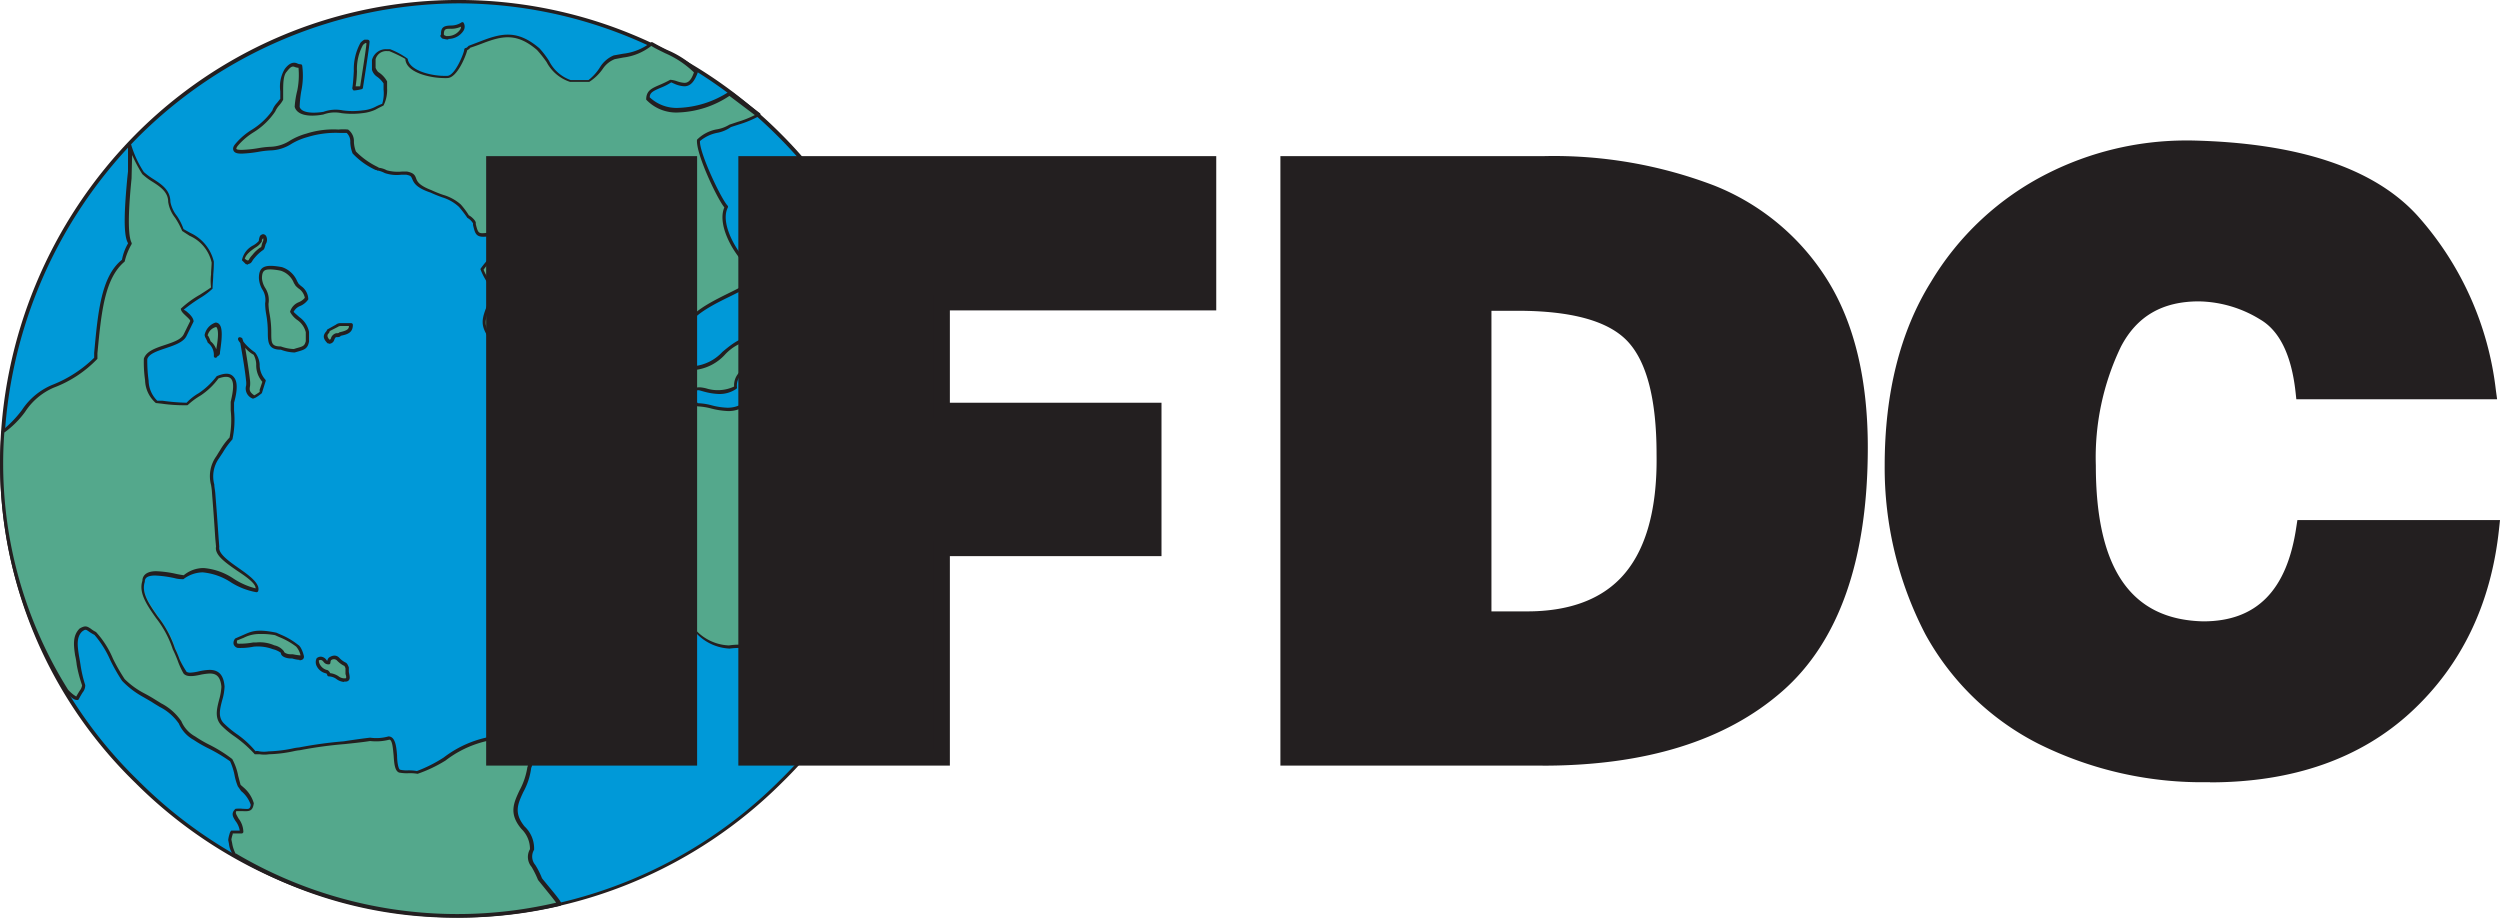 <svg xmlns="http://www.w3.org/2000/svg" viewBox="0 0 260.72 95.7"><defs><style>.cls-1{fill:#0099d8;}.cls-2{fill:#231f20;}.cls-3{fill:#54a88c;}.cls-4{fill:#009470;}</style></defs><title>ifdc-logo</title><g id="Layer_2" data-name="Layer 2"><g id="Layer_1-2" data-name="Layer 1"><g id="Layer_2-2" data-name="Layer 2"><g id="Layer_1-2-2" data-name="Layer 1-2"><path class="cls-1" d="M47.74,95.52a48,48,0,0,0,33.67-14A46.55,46.55,0,0,0,95.41,48,47.5,47.5,0,0,0,14.23,14.2,48.53,48.53,0,0,0,.22,48a46.54,46.54,0,0,0,14,33.52,47.83,47.83,0,0,0,33.51,14Z"/><path class="cls-2" d="M47.74,95.7A48,48,0,0,1,14.1,81.63,46.55,46.55,0,0,1,0,48,48.82,48.82,0,0,1,14.1,14.06a47.46,47.46,0,0,1,67.12-.32l.32.32A48.31,48.31,0,0,1,95.59,48,46.56,46.56,0,0,1,81.53,81.64,48.17,48.17,0,0,1,47.74,95.7Zm0-95.35a47.65,47.65,0,0,0-33.39,14A48.49,48.49,0,0,0,.4,48a46.16,46.16,0,0,0,14,33.39,47.63,47.63,0,0,0,33.39,14,47.78,47.78,0,0,0,33.53-14A46.16,46.16,0,0,0,95.24,48a48,48,0,0,0-14-33.67A47.13,47.13,0,0,0,47.74.35Z"/><path class="cls-3" d="M90.47,68.87l3.16-8.52c-1.1-1-.82-.55-1.92-2.47-1.79-5.36-8.65-6.19-9.06-10.17.41-3.29,1.77-6.86.68-9.2a2.92,2.92,0,0,1-1-.41c-1.52,0-1.52,2.88-3.71,3-1.92,2.75-4.11,1.1-5.91,1.1-.27-.14-.27-.69-.27-1.24,0-1.24,2.19.82,4.26-.55a1.76,1.76,0,0,1,1-1.79c1.92-1.23,2.48-1.92,1.24-3.3-2.48-.55-4.12,3.16-6.46,3-1.1,0-1.24-2.2-1.38-2.2-.81-4.53,8.11-5.63,7.84-7.68-1.93-1.38-4.12-5-3.16-6.87-.69-.69-3-5.63-2.9-7,1-1,2.48-.82,3.3-1.51A14.58,14.58,0,0,0,79.06,12L76.18,9.79H76c-2.61,1.65-6.59,2.61-8.52.41,0-1,1-1,2.48-1.78,1.09.28,1.92,1,2.61-1-1.24-1.37-3-1.92-4.67-2.89-1.65,1.1-1.79,1-3.85,1.38-1.37.55-1.23,1.51-2.75,2.47H59.44c-1.8-.55-2.07-1.92-3.31-3.3C53.24,2.65,51.86,3.89,49,4.84c-.14.14-.27.28-.41.28,0,.27-1,2.88-1.93,2.88s-4.13-.27-4.26-1.78a7.64,7.64,0,0,0-1.79-1,1.41,1.41,0,0,0-1.65,1v1c.41,1,.41.28,1.23,1.52A4.57,4.57,0,0,1,39.92,11a5.9,5.9,0,0,1-2.06.69c-1.78.27-3-.41-4.12.14-.83.13-2.48.27-2.75-.69,0-1.37.56-2.89.27-4.26-.54,0-.68-.69-1.51.41-.41.41-.41,1.38-.41,2.2v.83c-.28.41-.82,1-.82,1.23-1.24,1.78-2.76,2.06-3.85,3.44s2.47.41,3.44.41c1.65,0,2.21-1,3.85-1.37a9,9,0,0,1,3.3-.42c.14-.14,1,0,1,0,.68.55.27,1.24.68,2.2a12.59,12.59,0,0,0,2.48,1.78,2.75,2.75,0,0,1,.82.28,6,6,0,0,0,2.2.13c1.38.28,0,1,2.48,1.92,1.5.69,1.91.55,3,1.51a7.82,7.82,0,0,1,.83,1.1c.27.13.68.55.68.69.28,1.1.28,1.37,1.37,1.24A11.57,11.57,0,0,1,54,24.32c-.54,2.89-1.09.14-3.7,3.71a8.55,8.55,0,0,0,1.52,2.34c0,.41-.68,1-.84,1.51-.54,1.37-.68,1.93.15,3.16a4.58,4.58,0,0,1,.81,1c.28.28.56,1.38.69,1.38.28.55.83,1.23,1.24,1.92.55.27,1.37-.42,1.37-.83-.13-1.09-.54-2.34-.68-3.57v-.69c-.14-.69-.69-1.24-.28-1.8,1-1.09,1.52-1.09,1.79-2.19a1.63,1.63,0,0,1,1.37.14c.27,1.1.14.68,1,2.19.68.42.41,1.65-.28,3.57a10.12,10.12,0,0,0,.69,4.54c0,1,.27,1.65.27,2.61a21.62,21.62,0,0,0,1,2.88,34.61,34.61,0,0,0,.68,6.59,4.76,4.76,0,0,0,1.37.28,1.73,1.73,0,0,0,2.06-1.79c.56-1,2.75-3.43,3.58-5.21a22.33,22.33,0,0,1,1.51-2.2c.42-.41.83.14,1.11.14.81.27.26,1.38.26,2.33,0,.13.83.55.69.69-.14.55-.55.83-1,1.38a4.94,4.94,0,0,0-1.79,3.16,11.46,11.46,0,0,0-.82,2.88,5.73,5.73,0,0,1-.55,1.38C66,57.74,64.66,58,63,59c-.27,1,.42,3.3.83,4.26.69,1.25,1.09,1.79,2.88,1.79h.42a26.79,26.79,0,0,1,3.56-.54,5.36,5.36,0,0,1,1.37.68,5,5,0,0,0,4,2.33A21.3,21.3,0,0,0,79,67.25c.68,0,1.51.55,2.19.42s1.25-1,1.93-1,1.09.13,1.93.13a3.63,3.63,0,0,0,1.23.14c.69.41.69.69,1.79.69.82-.14.82,0,1.64.41.14.27,1,.56.83.83Z"/><path class="cls-2" d="M90.49,69h-.13a.12.12,0,0,1-.07-.16h0a2.42,2.42,0,0,0-.34-.27,1.29,1.29,0,0,1-.48-.41L89.16,68A1.24,1.24,0,0,0,88,67.81a2,2,0,0,1-1.5-.43,3.71,3.71,0,0,0-.4-.28,3.11,3.11,0,0,1-1.18-.1,8,8,0,0,1-1-.08,7.78,7.78,0,0,0-.85-.06,2.57,2.57,0,0,0-1.27.59,6,6,0,0,1-.58.36,1.16,1.16,0,0,1-.31,0,3.63,3.63,0,0,1-1.06-.23,3.06,3.06,0,0,0-.91-.2,6,6,0,0,1-1.75.19,8.68,8.68,0,0,0-1.1.07h0A5.09,5.09,0,0,1,72,65.24a1.71,1.71,0,0,1-.4-.21,3.23,3.23,0,0,0-.89-.42,8.17,8.17,0,0,0-2,.29,11.41,11.41,0,0,1-1.5.26h-.43a2.74,2.74,0,0,1-3-1.88c-.42-1-1.14-3.38-.84-4.4a7.59,7.59,0,0,1,1.21-.7A6,6,0,0,0,67,55.72a4.54,4.54,0,0,0,.53-1.28l.07-.37a10.36,10.36,0,0,1,.77-2.57,5,5,0,0,1,1.84-3.23,4.12,4.12,0,0,1,.37-.44,2,2,0,0,0,.53-.84l-.29-.2c-.25-.18-.4-.28-.4-.44a5.88,5.88,0,0,1,.1-.9c.13-.78.14-1.13-.25-1.26a.9.9,0,0,1-.34-.14.79.79,0,0,0-.36-.15.27.27,0,0,0-.2.1,21,21,0,0,0-1.48,2.16,23.42,23.42,0,0,1-2.46,3.68,17.21,17.21,0,0,0-1.11,1.54A1.82,1.82,0,0,1,62,53.24,5.47,5.47,0,0,1,60.57,53a30.92,30.92,0,0,1-.78-6.76c-.26-.63-.68-1.87-1-2.83A10.41,10.41,0,0,0,58.7,42a7.59,7.59,0,0,1-.14-1.33,10,10,0,0,1-.68-4.54c.63-1.82.94-3.06.35-3.41l-.47-.82a3.27,3.27,0,0,1-.52-1.28v-.21a2.54,2.54,0,0,0-1.06,0,2.4,2.4,0,0,1-.94,1.34,7.69,7.69,0,0,0-.85.84c-.2.26-.11.52.09,1a3.6,3.6,0,0,1,.23.68V35a16,16,0,0,0,.36,1.9c.13.57.26,1.12.33,1.64s-1,1.32-1.63,1c-.26-.36-.45-.66-.66-.94a9.62,9.62,0,0,1-.63-1,1.45,1.45,0,0,1-.32-.6,3.1,3.1,0,0,0-.37-.77,5.15,5.15,0,0,0-.83-1c-.87-1.31-.74-1.92-.17-3.36a2.37,2.37,0,0,1,.47-.82,1.54,1.54,0,0,0,.34-.62c-.18-.19-.34-.38-.46-.52a7.18,7.18,0,0,1-1-1.74.16.16,0,0,1,0-.18c1.37-1.88,2.2-2.06,2.76-2.19s.64-.14.88-1.25a10.07,10.07,0,0,0-2.52.11l-.4,0c-1.24.16-1.3-.27-1.53-1.19v-.18a1.58,1.58,0,0,0-.59-.57,12.27,12.27,0,0,0-.87-1.14,4.46,4.46,0,0,0-1.75-1c-.33-.12-.71-.26-1.23-.5C43.33,19.56,43.14,19,43,18.69s-.14-.37-.65-.47h-.48a3.88,3.88,0,0,1-1.74-.17,2.82,2.82,0,0,0-.7-.26h-.1l-.07-.06h-.08A7.75,7.75,0,0,1,36.77,16a3.65,3.65,0,0,1-.24-1.14,1.23,1.23,0,0,0-.38-1H35.4a10,10,0,0,0-3.35.44A6.67,6.67,0,0,0,30.4,15a4.28,4.28,0,0,1-2.26.69,9.54,9.54,0,0,0-1.11.13,13,13,0,0,1-1.79.2c-.31,0-.75,0-.89-.32s.13-.61.21-.71a7.16,7.16,0,0,1,1.7-1.46,7.31,7.31,0,0,0,2.14-2,2.15,2.15,0,0,1,.49-.8l.34-.43V9.52a3.56,3.56,0,0,1,.47-2.33c.54-.72,1-.72,1.31-.57s.46,0,.51.24a7.89,7.89,0,0,1-.1,2.64,11.55,11.55,0,0,0-.17,1.65c.15.49.88.6,1.49.6a6.35,6.35,0,0,0,1-.09,3.73,3.73,0,0,1,2-.15,7.57,7.57,0,0,0,2.09,0,3.48,3.48,0,0,0,1.28-.35,5.25,5.25,0,0,1,.75-.33A3.74,3.74,0,0,0,40,9.33V8.7a2.59,2.59,0,0,0-.68-.7,1.3,1.3,0,0,1-.53-.73v-1a1.5,1.5,0,0,1,1.54-1.14h.35a8.19,8.19,0,0,1,1.84,1c.16,1.28,2.56,1.78,3.77,1.78h.35c.82,0,1.76-2.41,1.77-2.71A.19.19,0,0,1,48.59,5c.06,0,.2-.13.28-.22l1.39-.53c2.16-.83,3.78-1.11,6,.79a9.71,9.71,0,0,1,1,1.31,4,4,0,0,0,2.25,2h1.86A5,5,0,0,0,62.58,7,3.11,3.11,0,0,1,64,5.78l1-.18a5.72,5.72,0,0,0,2.89-1.18.17.17,0,0,1,.18,0c.51.29,1,.55,1.53.8a10,10,0,0,1,3.18,2.13.2.2,0,0,1,0,.18C72.42,8.53,72,9,71.36,9a2.91,2.91,0,0,1-.91-.21L70,8.59a5.73,5.73,0,0,1-1.09.56c-.82.35-1.15.52-1.15,1a4.08,4.08,0,0,0,3,1.1A10.27,10.27,0,0,0,76,9.58a.53.53,0,0,1,.35,0l2.87,2.2a.14.14,0,0,1,.08.15.18.18,0,0,1-.09.15A10.89,10.89,0,0,1,77,13l-.77.25a3.64,3.64,0,0,1-1.42.6,4,4,0,0,0-1.81.86c-.08,1.22,2.23,6.09,2.89,6.75a.19.19,0,0,1,0,.21C75,23.49,77.17,27,79,28.33c.21,1.07-1.17,1.75-2.9,2.6-2.36,1.16-5.28,2.6-4.86,5.15a2,2,0,0,1,.13.42c.14.59.4,1.68,1.08,1.68a4.7,4.7,0,0,0,2.89-1.48c1.08-.91,2.27-1.83,3.6-1.54.64.66.85,1.14.79,1.61-.1.68-.79,1.26-2,2a1.61,1.61,0,0,0-.87,1.64.16.16,0,0,1-.08.15,3.08,3.08,0,0,1-1.77.53,6.49,6.49,0,0,1-1.52-.23c-.51-.12-.89-.35-.89.11s0,1,.18,1.08a6.09,6.09,0,0,1,1.44.22,7.33,7.33,0,0,0,1.65.25A3,3,0,0,0,78.51,41a2.92,2.92,0,0,0,2.23-1.73c.43-.7.84-1.36,1.63-1.36l.31.15a1.9,1.9,0,0,0,.65.26.17.17,0,0,1,.16.11c.81,1.71.34,4-.15,6.43-.2,1-.4,1.93-.51,2.88.2,1.81,1.85,3,3.79,4.28s4.34,3,5.28,5.8l.2.35c.69,1.22.69,1.22,1.25,1.68l.42.36a.19.19,0,0,1,0,.2L90.65,68.9a.16.16,0,0,1-.16.11Zm-2-1.61a1.66,1.66,0,0,1,.85.27l.4.21a1.65,1.65,0,0,0,.42.35c.09.07.2.12.28.19l3-8-.32-.27c-.61-.51-.62-.53-1.34-1.79L91.55,58c-.91-2.72-3.17-4.28-5.16-5.65s-3.71-2.57-3.93-4.59c.12-1,.32-2,.51-3,.47-2.31.93-4.5.23-6.1a2.36,2.36,0,0,1-.7-.3l-.22-.12c-.51,0-.85.57-1.24,1.21-.52.82-1.09,1.76-2.37,1.83a3.06,3.06,0,0,1-2.74,1.59,8.2,8.2,0,0,1-1.73-.26,6.56,6.56,0,0,0-1.45-.23c-.45-.21-.45-.8-.45-1.42s.5-.66,1.34-.46a4,4,0,0,0,2.92-.19,1.91,1.91,0,0,1,1.06-1.85c1-.68,1.71-1.2,1.79-1.75a1.75,1.75,0,0,0-.61-1.26,2.07,2.07,0,0,1-.38,0A5,5,0,0,0,75.59,37a5,5,0,0,1-3,1.57c-1.08,0-1.37-1.28-1.54-2a.77.77,0,0,0-.09-.31c-.57-2.93,2.53-4.44,5-5.67,1.47-.72,2.87-1.41,2.77-2.11-1.85-1.25-4.06-4.82-3.19-6.85-.8-1-3-5.67-2.85-7.06a3.89,3.89,0,0,1,2-1.07,3.66,3.66,0,0,0,1.38-.5l.83-.28A10.35,10.35,0,0,0,78.72,12l-2.65-2a10.2,10.2,0,0,1-5.33,1.73,4.3,4.3,0,0,1-3.35-1.34c0-.91.53-1.16,1.34-1.51a12.38,12.38,0,0,0,1.17-.56,2.66,2.66,0,0,1,.67.14,2.85,2.85,0,0,0,.8.18c.31,0,.67-.13,1-1.09a10.06,10.06,0,0,0-3-2c-.48-.24-1-.48-1.45-.76A5.88,5.88,0,0,1,65,6l-.89.17a2.68,2.68,0,0,0-1.24,1,5,5,0,0,1-1.42,1.37h-2A4.27,4.27,0,0,1,57,6.47a12.69,12.69,0,0,0-1-1.26c-2.07-1.77-3.54-1.5-5.62-.71-.41.16-.85.32-1.34.48a.72.72,0,0,1-.31.25c-.16.66-1.08,2.91-2.08,2.91a2.33,2.33,0,0,1-.38,0c-1.22,0-3.93-.5-4-2a14.66,14.66,0,0,0-1.68-.81h-.22a1.15,1.15,0,0,0-1.2.85v.9c.17.36.25.42.38.5a2.65,2.65,0,0,1,.82.91V9.2A3.61,3.61,0,0,1,40,11c-.49.25-.68.34-.81.42a4.21,4.21,0,0,1-1.39.38,8.47,8.47,0,0,1-2.18,0,3.41,3.41,0,0,0-1.89.14,6.57,6.57,0,0,1-1.16.12c-1.3,0-1.72-.5-1.84-.92A9.39,9.39,0,0,1,31,9.45a8.14,8.14,0,0,0,.13-2.38A1.33,1.33,0,0,1,30.78,7c-.28-.13-.46-.07-.88.48-.37.38-.37,1.33-.37,2.09v.83a3.11,3.11,0,0,1-.38.55,2.55,2.55,0,0,0-.45.68,7.39,7.39,0,0,1-2.26,2.17,7.05,7.05,0,0,0-1.63,1.39c-.16.2-.17.3-.16.33s.06.11.56.11A12.75,12.75,0,0,0,27,15.44a9.16,9.16,0,0,1,1.16-.13,4,4,0,0,0,2.09-.65,6.88,6.88,0,0,1,1.71-.73,9.26,9.26,0,0,1,3.34-.42,4.94,4.94,0,0,1,1,0,1.5,1.5,0,0,1,.61,1.29,3.09,3.09,0,0,0,.21,1,8.07,8.07,0,0,0,2.26,1.61l.15.09a2.17,2.17,0,0,1,.81.26,4.28,4.28,0,0,0,1.58.13h.53c.69.14.82.37.94.7s.28.73,1.6,1.24a12.43,12.43,0,0,0,1.22.49,4.79,4.79,0,0,1,1.84,1,8.06,8.06,0,0,1,.85,1.14c.19.07.72.53.72.78v.13c.24,1,.31,1,1.12.92l.4,0A10.69,10.69,0,0,1,54,24.18a.13.13,0,0,1,.11.07.15.15,0,0,1,0,.14c-.27,1.47-.58,1.6-1.19,1.74s-1.24.28-2.49,2a6.6,6.6,0,0,0,.94,1.57c.13.15.28.34.51.64a1.36,1.36,0,0,1-.38,1,2.32,2.32,0,0,0-.41.71c-.54,1.37-.67,1.84.11,3a4.93,4.93,0,0,1,.8,1,2.94,2.94,0,0,1,.43.85,3.07,3.07,0,0,0,.19.45c.22.38.46.72.72,1.09s.4.59.58.88H54a1.07,1.07,0,0,0,1-.77c-.06-.49-.19-1-.31-1.58s-.29-1.3-.37-2v-.7a3.46,3.46,0,0,0-.21-.57c-.18-.43-.37-.87,0-1.33a11.92,11.92,0,0,1,.91-.88,2,2,0,0,0,.86-1.24.18.18,0,0,1,.12-.13,1.83,1.83,0,0,1,1.51.15l.16.33a3,3,0,0,0,.47,1.19l.42.75c.73.42.46,1.69-.27,3.73a9.94,9.94,0,0,0,.68,4.4A8.48,8.48,0,0,0,59.06,42a7.68,7.68,0,0,1,.14,1.34c.26.9.67,2.13,1,2.82a35.44,35.44,0,0,0,.69,6.61c.13,0,.93.14,1.19.14h.38c1.47,0,1.5-1.62,1.5-1.64a15.31,15.31,0,0,1,1.17-1.66A23.25,23.25,0,0,0,67.51,46,22.53,22.53,0,0,1,69,43.75a.81.81,0,0,1,1,0,.67.67,0,0,0,.23.09c.78.25.65,1,.54,1.68a5.09,5.09,0,0,0-.1.84s.15.08.25.15c.28.2.44.33.45.49a.27.27,0,0,1-.07.18,1.89,1.89,0,0,1-.57.91,5,5,0,0,0-.37.45,4.74,4.74,0,0,0-1.75,3.09,10.32,10.32,0,0,0-.76,2.54l-.07.34a5,5,0,0,1-.56,1.42,6.2,6.2,0,0,1-3.1,2.66c-.34.17-.72.36-1.1.58a10.72,10.72,0,0,0,.89,4,2.48,2.48,0,0,0,2.72,1.68h.42a10.83,10.83,0,0,0,1.43-.26,8.62,8.62,0,0,1,2.13-.28,3.39,3.39,0,0,1,1,.47c.11.06.23.15.41.24a5,5,0,0,0,4,2.29,6.94,6.94,0,0,1,1.13-.08A6.07,6.07,0,0,0,78.86,67a3.41,3.41,0,0,1,1.09.22,2.53,2.53,0,0,0,1.14.19,5.94,5.94,0,0,0,.5-.33,2.77,2.77,0,0,1,1.47-.64,8.31,8.31,0,0,1,.88.06,7,7,0,0,0,1,.08,3.82,3.82,0,0,0,1.23.14,3.24,3.24,0,0,1,.54.33,1.61,1.61,0,0,0,1.25.37,2.46,2.46,0,0,1,.49-.05Z"/><path class="cls-4" d="M90.36,51.62c-.68,0-.88-.64-1.3-2.22a6.92,6.92,0,0,0-.94-.9,2.42,2.42,0,0,1-1.13-2,.19.19,0,0,1,.15-.17c1.78-.44,3,1.9,3.64,3.11a2.42,2.42,0,0,0,.12.36c.3.74.51,1.37.25,1.64a2.12,2.12,0,0,1-.79.22Zm-3-5a2.07,2.07,0,0,0,1,1.61,7.33,7.33,0,0,1,1,1c.43,1.6.6,2,1,2a2.14,2.14,0,0,0,.6-.15,6.54,6.54,0,0,0-.39-1.21,1.78,1.78,0,0,1-.14-.41c-.52-1-1.59-3.12-3.06-2.87Zm-6-19.89c-1.74,0-2.36-.52-2.36-1,0-.14.06-.39.45-.58a2.58,2.58,0,0,1,1.08-.2c.44.28.64.38.76.45s.3.23.27.54v.56a.18.18,0,0,1-.18.18h0Zm-.93-1.41c-.69,0-1.06.28-1.06.45s.46.57,1.81.59V26l-.08-.2a4.74,4.74,0,0,1-.69-.44Z"/><path class="cls-4" d="M54.63,42.08c-.7.82-.14,1.24.26,2.19,0,.56-1.36,2.89-.4,2.89,1.36,0,.55-1.78,1.23-2.61.13,0,.13-.41,0-1a4.35,4.35,0,0,1-.55-1.65h0c0-.28-.41-.28-.54.13Z"/><path class="cls-4" d="M54.49,47.34a.52.52,0,0,1-.43-.2c-.23-.36,0-1,.38-2a4.53,4.53,0,0,0,.28-.88l-.26-.5a1.36,1.36,0,0,1,0-1.81.44.44,0,1,1,.88,0,4.7,4.7,0,0,0,.46,1.49.24.24,0,0,1,.08.11c.08.32.18.88,0,1.09a.33.33,0,0,1-.2.1,4.65,4.65,0,0,0-.17,1.13c0,.66-.08,1.49-1.07,1.49Zm.48-5.4s-.14.06-.18.19c-.48.61-.33.89,0,1.47.1.18.2.37.31.59a3.17,3.17,0,0,1-.31,1.09c-.21.53-.56,1.42-.41,1.65h.14c.61,0,.67-.39.71-1.14a2.47,2.47,0,0,1,.38-1.39c.07-.07.09-.32,0-.78A4.9,4.9,0,0,1,55,41.94Z"/><path class="cls-4" d="M56.81,43.72c-.14.13-.26,1.65.28,1.65.82,0,.41-1,.27-1.24s-.14-.55,0-.55h0C57.22,42.89,56.81,43.31,56.81,43.72Z"/><path class="cls-4" d="M57.09,45.56a.5.5,0,0,1-.47-.36,2.22,2.22,0,0,1,.07-1.59.48.48,0,0,1,.39-.55h0c.14,0,.34.09.42.5a.14.14,0,0,1,0,.15.15.15,0,0,1-.08.06c.07,0,.08.1.09.16a1.62,1.62,0,0,1,0,.22,1.26,1.26,0,0,1,.13,1.14.63.63,0,0,1-.58.28Zm0-2.16a.69.69,0,0,0-.11.33,2.14,2.14,0,0,0,0,1.39l.1.08a.31.31,0,0,0,.28-.11,1.12,1.12,0,0,0-.17-.87V44a.68.68,0,0,1,0-.47.78.78,0,0,0-.06-.13Z"/><path class="cls-3" d="M37.71,4.57c-.82,1.24-.54,2.61-.82,4.54v.14a4.59,4.59,0,0,0,.82-.14s.69-4.26.69-4.81h-.27A1.14,1.14,0,0,0,37.71,4.57Z"/><path class="cls-2" d="M36.89,9.42c-.06,0-.1-.09-.13-.13a.33.33,0,0,1,0-.21c.08-.61.11-1.17.14-1.67a5.68,5.68,0,0,1,.69-2.94A1.44,1.44,0,0,1,38,4.14h.32a.21.21,0,0,1,.22.18c0,.55-.67,4.66-.69,4.84a.18.18,0,0,1-.13.14,4.47,4.47,0,0,1-.87.14Zm1.24-4.94a1,1,0,0,0-.28.22,5.21,5.21,0,0,0-.62,2.73A12.53,12.53,0,0,1,37.09,9l.47,0c.21-1.36.59-3.73.66-4.48Z"/><path class="cls-3" d="M46.09,3.62s.15.27,0,.13c0,.14.15,0,.28.14,1,.27,2.2-.69,1.79-1.38C47.16,3.19,46.09,2.37,46.09,3.62Z"/><path class="cls-2" d="M46.73,4.12a1.43,1.43,0,0,1-.41-.06A.53.53,0,0,1,46.1,4a.42.42,0,0,1-.1-.12h0a.16.16,0,0,1-.07-.11A.18.18,0,0,1,46,3.6c-.06-.88.47-.91,1-.94a2,2,0,0,0,1.1-.3.17.17,0,0,1,.24,0v0a.8.8,0,0,1,0,.84,1.89,1.89,0,0,1-1.56.86Zm-.4-.44a.26.26,0,0,1,.17.08h.23A1.57,1.57,0,0,0,48,3.07a.69.69,0,0,0,.08-.29A2.43,2.43,0,0,1,47,3c-.51,0-.71,0-.71.6v0h0Z"/><path class="cls-3" d="M35.51,33.84a.65.65,0,0,0-.4.13l-.82.42c-.14.41-.69.55,0,1.24.54,0,.27-.55.82-.69a.46.46,0,0,0,.4-.14c.7-.14,1.11-.28,1.11-1Z"/><path class="cls-2" d="M34.29,35.8a.17.17,0,0,1-.13,0c-.56-.56-.42-.87-.19-1.18a.64.64,0,0,0,.15-.25l.91-.51a.73.73,0,0,1,.48-.16h1.11a.18.18,0,0,1,.18.18h0c0,.88-.66,1-1.26,1.14-.09.14-.29.14-.43.14s-.19.13-.25.28a.56.56,0,0,1-.58.41ZM35.51,34a.52.52,0,0,0-.27.09l-.86.44a.34.34,0,0,1-.11.24c-.11.09-.23.31.09.65.1,0,.13-.06.17-.19a.77.77,0,0,1,.53-.48c.18,0,.25,0,.33-.09.72-.17,1-.29,1-.66Z"/><path class="cls-3" d="M25.23,35.34c.26,1.52.53,3.16.67,4.4,0,.69-.41,1.1.55,1.65a2.93,2.93,0,0,0,.69-.41c.14-.41,0,0,.41-1.24-1-1-.41-2.06-1-2.88-.41-.14-2.07-1.92-1.36-1.52Z"/><path class="cls-2" d="M26.45,41.57h-.09a1.12,1.12,0,0,1-.69-1.37,2,2,0,0,0,0-.43c-.1-1-.31-2.32-.61-4-.22-.26-.27-.38-.22-.5s.2-.15.42,0l.12.36a5.48,5.48,0,0,0,1.22,1.13A2.27,2.27,0,0,1,27.08,38a2.29,2.29,0,0,0,.61,1.61.18.18,0,0,1,0,.18L27.31,41c-.46.38-.73.54-.86.54Zm-.89-5.35c.25,1.45.42,2.62.52,3.5a2.73,2.73,0,0,1,0,.51c-.07.4-.11.63.44,1a4.93,4.93,0,0,0,.56-.36v-.23l.28-.82A2.64,2.64,0,0,1,26.72,38a2.24,2.24,0,0,0-.27-1,3.14,3.14,0,0,1-.89-.74Z"/><path class="cls-3" d="M22.47,33.84a1.6,1.6,0,0,0-1,1.1c0,.13.15.27.28.69a1.75,1.75,0,0,1,.68,1.51c0-.14.14-.14,0-.14.28,0,.28-.13.28-.28.27-1.78.27-2.88-.28-2.88Z"/><path class="cls-2" d="M22.47,37.32a.19.19,0,0,1-.17-.19,1.59,1.59,0,0,0-.63-1.39,4.47,4.47,0,0,0-.23-.5.71.71,0,0,1-.1-.31,1.7,1.7,0,0,1,1.14-1.29.5.5,0,0,1,.4.19c.31.35.32,1.22.06,2.91a.36.36,0,0,1-.27.41h0a.17.17,0,0,1-.18.15ZM21.69,35a.64.64,0,0,1,.07.12,2.38,2.38,0,0,1,.2.47,1.8,1.8,0,0,1,.59.84c.25-1.35.24-2.1,0-2.33a1.19,1.19,0,0,0-.9.9Z"/><path class="cls-3" d="M27.14,29c0,.82,1,1.64.68,2.6,0,1,.28,1.51.28,3,0,1.1,0,1.65,1.24,1.65a4.14,4.14,0,0,0,1.38.27c1-.27,1.23-.27,1.37-1v-1c-.14-1.1-1.37-1.51-1.65-2.2.28-.68,1.1-.68,1.51-1.23,0-.82-.55-1.1-1-1.51-.41-.68-.67-1.38-1.65-1.65-1.51-.27-2.2-.27-2.2,1Z"/><path class="cls-2" d="M30.72,36.76a4.28,4.28,0,0,1-1.43-.29c-1.29,0-1.36-.72-1.36-1.82a10.51,10.51,0,0,0-.16-1.83,6.81,6.81,0,0,1-.12-1.19,2,2,0,0,0-.31-1.47A2.64,2.64,0,0,1,27,29c0-1.26.68-1.46,2.41-1.14A2.6,2.6,0,0,1,31,29.35l.16.27a1.78,1.78,0,0,1,.21.19,1.71,1.71,0,0,1,.78,1.41,1.93,1.93,0,0,1-.8.67,1.33,1.33,0,0,0-.73.63c.09.11.34.32.61.56a2.47,2.47,0,0,1,1,1.54v1c-.14.75-.48.85-1.22,1.06l-.28.08ZM28.14,28.1c-.55,0-.82.14-.82.93a2.24,2.24,0,0,0,.34,1A2.31,2.31,0,0,1,28,31.69a6.47,6.47,0,0,0,.12,1.07,10.66,10.66,0,0,1,.17,1.9c0,1.1,0,1.47,1,1.47a4.48,4.48,0,0,0,1.35.27l.25-.08c.73-.2.87-.24,1-.74v-.93a2.18,2.18,0,0,0-.92-1.3,2.42,2.42,0,0,1-.72-.83,1.52,1.52,0,0,1,.9-1,1.65,1.65,0,0,0,.64-.46,1.51,1.51,0,0,0-.69-1l-.26-.24-.19-.3a2.18,2.18,0,0,0-1.38-1.29,6.49,6.49,0,0,0-1.15-.14Z"/><path class="cls-3" d="M27.28,24.63a1,1,0,0,0-.14.55c-.28.41-1.65,1-1.78,1.79l.4.41c.14-.13.14,0,.28-.13s.14-.28.41-.55c1.1-1.24.83-.41,1.1-1.38.27-.41,0-1-.27-.68Z"/><path class="cls-2" d="M25.76,27.55a.15.15,0,0,1-.12,0l-.41-.41a2.22,2.22,0,0,1,1.2-1.56,2.3,2.3,0,0,0,.56-.45,1.51,1.51,0,0,1,.13-.53.57.57,0,0,1,.31-.18.4.4,0,0,1,.34.23.83.83,0,0,1-.07.82c-.13.49-.15.54-.33.65a4.42,4.42,0,0,0-.79.74,2.33,2.33,0,0,0-.26.34.85.85,0,0,1-.16.22.81.81,0,0,1-.27.12.19.19,0,0,1-.14.06Zm1.71-2.71a.34.34,0,0,0-.16.34,2,2,0,0,1-.67.64c-.48.32-1,.72-1.11,1.17l.25.17h.12A.51.51,0,0,0,26,27a2.52,2.52,0,0,1,.31-.4,3.79,3.79,0,0,1,.85-.8c.08,0,.08,0,.16-.37a1.54,1.54,0,0,0,.06-.18.47.47,0,0,0,.07-.37Z"/><path class="cls-3" d="M35.25,68.73c.82.82.68.27,1,1v.41c0,.14.27.83-.14.83-.68.13-1-.56-1.78-.56a.49.49,0,0,0-.14-.27c-.69-.14-1.24-.82-1-1.37.68-.28.68.55,1.11.41a.66.66,0,0,1,.14-.41.6.6,0,0,1,.82,0Z"/><path class="cls-2" d="M35.89,71.12a1.49,1.49,0,0,1-.77-.28,1.42,1.42,0,0,0-.82-.3.18.18,0,0,1-.18-.17.34.34,0,0,0-.09-.14,1.41,1.41,0,0,1-1-.76.9.9,0,0,1,0-.83.71.71,0,0,1,.41-.16.78.78,0,0,1,.6.34.33.33,0,0,0,.09.1.67.67,0,0,1,.16-.33c.45-.31.82-.27,1.08,0a2.29,2.29,0,0,0,.62.48c.19.09.24.16.39.53v.48c.07.35.16.67,0,.86a.4.4,0,0,1-.32.14h-.18Zm-1.46-.92a2,2,0,0,1,.88.33,1,1,0,0,0,.72.21c.11,0,.09-.2,0-.45v-.61c-.1-.24-.12-.25-.2-.27a2.86,2.86,0,0,1-.72-.56.46.46,0,0,0-.58,0,.54.54,0,0,0-.07.26.18.18,0,0,1-.12.17.61.61,0,0,1-.59-.25c-.15-.18-.26-.26-.5-.16a.9.9,0,0,0,.11.42,1.16,1.16,0,0,0,.82.6.75.75,0,0,1,.24.28Z"/><path class="cls-3" d="M27.14,66a5.52,5.52,0,0,0-2.47.69.4.4,0,0,0,.14.68,6.93,6.93,0,0,0,1.65-.13,4.43,4.43,0,0,1,2.07.27,2,2,0,0,1,1,.55,1.07,1.07,0,0,0,.84.42c.13,0,1.23.42,1.23,0,0-.14-.28-1-.56-1.1a9.37,9.37,0,0,0-2.2-1.23A7.65,7.65,0,0,0,27.14,66Z"/><path class="cls-2" d="M31.24,68.82a3.4,3.4,0,0,1-.77-.15h-.18c-.31,0-1-.15-1-.59a2.36,2.36,0,0,0-.84-.38,4.47,4.47,0,0,0-2-.26,6.82,6.82,0,0,1-1.65.13.58.58,0,0,1-.44-.4.68.68,0,0,1,.18-.59l.76-.33c.86-.37,1.37-.71,3.52-.27l.45.2a7.5,7.5,0,0,1,1.82,1.07c.34.17.61,1.09.61,1.24a.34.34,0,0,1-.17.3.64.64,0,0,1-.3.07ZM26.73,67a3.76,3.76,0,0,1,1.88.3,1.69,1.69,0,0,1,1,.62c0,.16.36.31.67.31h.25a5.59,5.59,0,0,0,.81.12,2,2,0,0,0-.46-.92,7.46,7.46,0,0,0-1.78-1l-.42-.19a7.7,7.7,0,0,0-1.56-.12,3.61,3.61,0,0,0-1.7.39l-.71.29V67c0,.1,0,.09.16.13A7.61,7.61,0,0,0,26.41,67Z"/><path class="cls-3" d="M7,72c.27.28.82.83,1.09.83.41-.83.69-1,.69-1.38A23.4,23.4,0,0,1,8,68.31c-.14-1-.27-1.92.41-2.6.69-.41.69,0,1.51.42,1,.82,1.93,3.43,2.88,4.81a13.57,13.57,0,0,0,3,2.05c1.23.83,1.93,1,2.89,2.34A3.37,3.37,0,0,0,20.28,77c1,.69,2.46,1.24,3.84,2.34a15,15,0,0,1,.83,2.6,3.91,3.91,0,0,1,1.36,1.93c-.13.82-.55.56-1.64.56-.69.68.56,1.09.56,2.33h-1a.47.47,0,0,0-.14.27,3.23,3.23,0,0,0-.14.55,4.62,4.62,0,0,0,.42,1.51s.13.14-.14,0a45.39,45.39,0,0,0,34,5.19c.55.27-1.64-2.2-1.93-2.62-.69-1.78-1.38-1.78-.82-3a3,3,0,0,0-1-2.33c-1.93-2.34.4-3.57.68-6.31.28-.42-.41-1.52-.41-1.78-.42-1-1.1-1.38-1.52-1.38a11.18,11.18,0,0,0-6.87,2.34,13.39,13.39,0,0,1-2.88,1.37c-.69-.14-1.1,0-1.79-.14s-.13-3.57-1.1-3.43a4.62,4.62,0,0,1-1.92.14c-1.79.28-5.77.55-7.42,1a22.55,22.55,0,0,1-3.16.41,5.38,5.38,0,0,1-1.51,0c-1.19-1.55-2.15-1.85-3.25-3s0-2.61,0-4c-.28-3-3.3-.56-4-1.52-.41-.68-.68-1.65-1.1-2.47-.68-2.76-3.84-5-3.15-7,0-1.52,3-.56,4.12-.42,3-2.2,5.22,1.09,7.69,1.37.42-1.37-4.4-3-4.12-4.53l-.41-5.63c-.14-1.51-.55-2.19.41-3.71a12.18,12.18,0,0,1,1.37-1.93,12.68,12.68,0,0,0,.14-3.84c.27-1.1.83-3.44-1.51-2.61-2.07,2.34-1.52,1.24-3.28,2.88a30.48,30.48,0,0,1-3.18-.27,3.19,3.19,0,0,1-1-2.2,14.24,14.24,0,0,1-.13-2.33c.41-1.24,3.57-1.24,4.12-2.47.28-.55.55-1.1.69-1.38,0-.55-1-1-1-1.37,1-.83,2.07-1.37,3-2.06,0-1,.15-1.92.15-2.75-.7-2.06-1.09-2.06-3.17-3.43-.26-1-1.36-2.06-1.36-2.89,0-1.65-1.79-2.06-2.75-3a10.58,10.58,0,0,1-1.37-2.88V17.9c-.14,1.65-.7,6.32,0,7.55a6.87,6.87,0,0,0-.7,1.79C10.65,29,10.39,33,10,37.41A13,13,0,0,1,5.6,40.3C3.24,41,2.28,43.72.35,45A44.49,44.49,0,0,0,7,72Z"/><path class="cls-2" d="M47.66,95.7a44.63,44.63,0,0,1-23.49-6.49A.18.18,0,0,1,24.1,89a.17.17,0,0,1,.08-.07,2.2,2.2,0,0,1-.3-.91l-.08-.41a3,3,0,0,1,.14-.64.69.69,0,0,1,.18-.35H25a2.2,2.2,0,0,0-.44-1c-.25-.4-.52-.8,0-1.27a3.22,3.22,0,0,1,.79,0c.5,0,.72.13.8-.42a3.14,3.14,0,0,0-1-1.43l-.35-.5a6.43,6.43,0,0,1-.31-1A6.58,6.58,0,0,0,24,79.4,16.92,16.92,0,0,0,21.64,78a13.28,13.28,0,0,1-1.43-.83,3.55,3.55,0,0,1-1.56-1.71,5.35,5.35,0,0,0-2-1.74c-.26-.16-.55-.33-.85-.53l-.86-.5A9,9,0,0,1,12.73,71a19,19,0,0,1-1.22-2.14,10.49,10.49,0,0,0-1.66-2.65,4.88,4.88,0,0,1-.57-.34c-.33-.24-.38-.26-.73,0-.59.59-.47,1.48-.33,2.42.08.45.13.74.17,1a13.06,13.06,0,0,0,.5,2.16,1.22,1.22,0,0,1-.29.79c-.1.17-.24.39-.4.71A.21.21,0,0,1,8,73c-.29,0-.7-.35-1.22-.88A44.36,44.36,0,0,1,.17,44.94a11.67,11.67,0,0,0,2.12-2.18,7,7,0,0,1,3.23-2.65,13,13,0,0,0,4.3-2.8v-.5c.39-4.27.74-8,2.9-9.72a5.36,5.36,0,0,1,.64-1.72c-.57-.89-.34-4-.09-6.75l.08-.75V15.16c0-.2.35-.2.35,0A10.84,10.84,0,0,0,15,17.94a7.12,7.12,0,0,0,1,.74c.87.56,1.77,1.15,1.77,2.38a3.39,3.39,0,0,0,.68,1.46,5.79,5.79,0,0,1,.69,1.37l.71.4a4.41,4.41,0,0,1,2.45,3,12.67,12.67,0,0,1-.06,1.34c0,.47-.07,1-.07,1.47A7.34,7.34,0,0,1,21,31a16.29,16.29,0,0,0-1.84,1.3,1.54,1.54,0,0,1,.44.31c.18.15.59.55.59.92L19.47,35c-.3.68-1.26,1-2.18,1.31s-1.76.59-1.93,1.14a15.26,15.26,0,0,0,.14,2.25,3,3,0,0,0,.9,2.09h.54a20.77,20.77,0,0,0,2.52.21,5.5,5.5,0,0,1,1.27-1,7.79,7.79,0,0,0,1.87-1.77c1-.42,1.5-.28,1.81.13.51.63.19,1.94,0,2.64v.82a9.74,9.74,0,0,1-.17,3,8.43,8.43,0,0,0-1,1.37l-.41.62a3.24,3.24,0,0,0-.48,2.72c0,.26.07.55.1.87.12,1.5.24,3.11.35,4.73l.07.91c-.13.69,1,1.49,2,2.19s2.3,1.6,2.06,2.4a.19.19,0,0,1-.2.13,7.38,7.38,0,0,1-2.6-1,6.43,6.43,0,0,0-3-1.07,3.38,3.38,0,0,0-2,.71,3.15,3.15,0,0,1-.94-.11,11.63,11.63,0,0,0-2-.27c-1,0-1.09.38-1.09.66-.37,1.14.42,2.28,1.35,3.61a10.83,10.83,0,0,1,1.8,3.35,9.56,9.56,0,0,1,.47,1.1,9.34,9.34,0,0,0,.7,1.26c0,.06.14.15.42.15a4.68,4.68,0,0,0,.87-.13,5.92,5.92,0,0,1,1.14-.16c1,0,1.47.57,1.57,1.73a5.69,5.69,0,0,1-.26,1.48c-.23.9-.45,1.74.21,2.39a10.43,10.43,0,0,0,1.29,1.07,9.75,9.75,0,0,1,2,1.83c0-.06.23-.05.4,0a3,3,0,0,0,.93,0,14.14,14.14,0,0,0,2.6-.32,4.82,4.82,0,0,1,.6-.09,43,43,0,0,1,4.66-.64c1.1-.17,2.1-.31,2.75-.38a4.65,4.65,0,0,0,1.91-.13c.7,0,.83,1,.9,2,0,.55.11,1.39.31,1.47a3,3,0,0,0,.83.07,4.74,4.74,0,0,1,.93.07A14.56,14.56,0,0,0,46.27,79a11.41,11.41,0,0,1,7-2.36A2.14,2.14,0,0,1,55,78.12a3,3,0,0,0,.17.5c.2.49.46,1.1.23,1.45a7.09,7.09,0,0,1-.82,2.52c-.6,1.28-1,2.2.12,3.59a3.16,3.16,0,0,1,1,2.44,1.35,1.35,0,0,0,.13,1.59,8.44,8.44,0,0,1,.69,1.37c.06.09.33.41.64.79,1.34,1.61,1.44,1.8,1.37,2a.23.23,0,0,1-.2.12A45.88,45.88,0,0,1,47.66,95.7ZM24.59,89A45.39,45.39,0,0,0,58,94.14c-.24-.34-.83-1.06-1.21-1.53l-.68-.84a10.17,10.17,0,0,0-.67-1.36,1.6,1.6,0,0,1-.17-1.85,2.92,2.92,0,0,0-.89-2.11c-1.34-1.59-.81-2.71-.21-4A7.45,7.45,0,0,0,55,80c.17-.28-.08-.85-.23-1.2a2,2,0,0,1-.19-.56A1.79,1.79,0,0,0,53.24,77a11.07,11.07,0,0,0-6.77,2.31,14.21,14.21,0,0,1-2.92,1.39,4.66,4.66,0,0,0-1-.06,4.37,4.37,0,0,1-.93-.07c-.45-.18-.51-.92-.57-1.79-.07-.69-.13-1.64-.45-1.64a5.43,5.43,0,0,1-2,.14c-.6.1-1.6.21-2.67.32a43.19,43.19,0,0,0-4.66.64,4.63,4.63,0,0,0-.58.09,13.94,13.94,0,0,1-2.62.33,3.29,3.29,0,0,1-1,0h-.5a12.66,12.66,0,0,0-2.08-1.84,9.31,9.31,0,0,1-1.34-1.1c-.81-.8-.54-1.78-.3-2.74a6.12,6.12,0,0,0,.24-1.36c-.11-1.22-.68-1.38-1.22-1.38a6.16,6.16,0,0,0-1.06.15c-.75.16-1.39.21-1.68-.17a8.61,8.61,0,0,1-.62-1.38c-.15-.38-.31-.76-.49-1.12a10.7,10.7,0,0,0-1.75-3.27c-.94-1.34-1.83-2.62-1.42-3.88,0-.4.25-1,1.44-1a11.28,11.28,0,0,1,2.08.28c.31.07.59.11.79.14a3.26,3.26,0,0,1,2.09-.75,6.56,6.56,0,0,1,3.13,1.12,7.49,7.49,0,0,0,2.28,1c0-.53-1-1.23-1.93-1.84-1.22-.85-2.37-1.64-2.2-2.52l-.08-.85c-.1-1.62-.22-3.23-.34-4.73a6.68,6.68,0,0,0-.1-.84,3.57,3.57,0,0,1,.55-3c.14-.22.26-.43.38-.61a7,7,0,0,1,1-1.34,9.45,9.45,0,0,0,.12-2.83v-.89c.14-.64.45-1.88.06-2.38-.22-.29-.67-.3-1.34-.06a7.23,7.23,0,0,1-1.88,1.79,7.59,7.59,0,0,0-1.34,1,16.55,16.55,0,0,1-2.68-.16l-.63-.07a3.26,3.26,0,0,1-1.12-2.38A13.31,13.31,0,0,1,15,37.41c.25-.77,1.17-1.09,2.16-1.42s1.73-.59,2-1.13l.68-1.38c0-.13-.27-.36-.49-.57s-.49-.45-.49-.72a10.46,10.46,0,0,1,2-1.46c.38-.25.78-.49,1.15-.76a5.23,5.23,0,0,1,0-1.34c0-.44.06-.87.06-1.26a4,4,0,0,0-2.3-2.78l-.77-.5a8.28,8.28,0,0,0-.74-1.38,3.52,3.52,0,0,1-.72-1.65c0-1-.77-1.55-1.6-2.08a6.49,6.49,0,0,1-1.1-.82,15,15,0,0,1-1.06-2l-.06,2.45c-.18,1.83-.53,5.66,0,6.7a.19.19,0,0,1,0,.16A6.7,6.7,0,0,0,13,27.28c-2.11,1.76-2.44,5.37-2.84,9.57v.57a12.28,12.28,0,0,1-4.54,3,6.74,6.74,0,0,0-3,2.53A9.62,9.62,0,0,1,.45,45.11,44.42,44.42,0,0,0,7.1,71.93a3.72,3.72,0,0,0,.85.71c.15-.27.27-.46.37-.62a1.14,1.14,0,0,0,.24-.55A14,14,0,0,1,8,69.33a7.94,7.94,0,0,0-.17-1c-.14-1-.29-2,.46-2.77.63-.39.83-.21,1.17,0a3.1,3.1,0,0,0,.55.35,9.52,9.52,0,0,1,1.77,2.78A20.19,20.19,0,0,0,13,70.82a8.45,8.45,0,0,0,2.09,1.51c.28.15.57.31.88.5l.84.52a5.67,5.67,0,0,1,2.1,1.86,3.26,3.26,0,0,0,1.44,1.59,12.55,12.55,0,0,0,1.41.83,15,15,0,0,1,2.46,1.53,5.86,5.86,0,0,1,.62,1.75c.09.33.17.66.25.94l.31.27a3.41,3.41,0,0,1,1.07,1.65c-.11.77-.38.87-1.18.82h-.64c-.13.19,0,.36.22.76a2.36,2.36,0,0,1,.51,1.39.18.18,0,0,1-.17.18h-.94V87a3.21,3.21,0,0,0-.14.55l.08.38A3.46,3.46,0,0,0,24.56,89a.56.56,0,0,1,0,.07Z"/><polygon class="cls-2" points="51.51 17.11 71.86 17.11 71.86 79.01 51.51 79.01 51.51 17.11 51.51 17.11"/><polygon class="cls-2" points="77.87 17.11 126.04 17.11 126.04 31.54 98.23 31.54 98.23 42.78 120.28 42.78 120.28 57.2 98.23 57.2 98.23 79.01 77.87 79.01 77.87 17.11 77.87 17.11"/><path class="cls-2" d="M134.37,17.11h26.71a45.82,45.82,0,0,1,17.39,3,23.69,23.69,0,0,1,11.41,9.53q4.08,6.53,4.08,17,0,17.25-8.63,24.82T160.9,79H134.37Zm20.35,14.42V64.59h4.54q14.6,0,14.34-17.26,0-8.84-3.22-12.32t-12.15-3.48Z"/><path class="cls-2" d="M240.23,40.81q-.68-6.19-4.07-8.2a13.3,13.3,0,0,0-6.83-2q-6.19,0-8.88,5.19a27.35,27.35,0,0,0-2.7,12.75q0,16.83,12,17.09,9,0,10.56-10.57H259.8q-1.2,11.42-8.89,18.55t-20.47,7.13A37.35,37.35,0,0,1,213,76.82a26.91,26.91,0,0,1-11.5-11.11,36.69,36.69,0,0,1-4.12-17.17q0-11.16,4.68-18.67a29,29,0,0,1,11.84-11,30.9,30.9,0,0,1,14.56-3.35q16.5.34,23.06,7.6a32,32,0,0,1,7.94,17.73Z"/><path class="cls-2" d="M230.44,81.57a38.28,38.28,0,0,1-17.85-4,27.8,27.8,0,0,1-11.81-11.45,37.6,37.6,0,0,1-4.23-17.56c0-7.57,1.62-14,4.81-19.13a29.78,29.78,0,0,1,12.18-11.34,32.11,32.11,0,0,1,14.24-3.44h.71c11.17.23,19.13,2.88,23.64,7.86a32.94,32.94,0,0,1,8.16,18.19l.13.94H239.48l-.08-.74c-.42-3.83-1.65-6.38-3.67-7.57a12.54,12.54,0,0,0-6.41-1.9c-3.82,0-6.48,1.55-8.14,4.74a26.63,26.63,0,0,0-2.61,12.37c0,10.78,3.67,16.09,11.2,16.26,5.56,0,8.74-3.22,9.71-9.85l.11-.71h21.13l-.1.92c-.82,7.79-3.89,14.2-9.15,19.07s-12.33,7.36-21,7.36ZM227.79,16.3a30.6,30.6,0,0,0-13.51,3.28,28.23,28.23,0,0,0-11.5,10.72c-3,4.86-4.55,11-4.55,18.23a35.77,35.77,0,0,0,4,16.78,26.24,26.24,0,0,0,11.11,10.78,36.72,36.72,0,0,0,17.09,3.8c8.28,0,15-2.32,19.92-6.9a27.54,27.54,0,0,0,8.5-17.1H241c-1.23,7-5,10.56-11.27,10.56-8.53-.18-12.85-6.22-12.85-17.92A28.33,28.33,0,0,1,219.7,35.4a10.13,10.13,0,0,1,9.63-5.64,14.19,14.19,0,0,1,7.26,2.14c2.33,1.38,3.81,4.1,4.41,8.1h17.54a31.07,31.07,0,0,0-7.61-16.34c-4.19-4.64-11.75-7.1-22.45-7.32ZM160.9,79.84H133.53V16.28h27.54a46.87,46.87,0,0,1,17.7,3.07,24.59,24.59,0,0,1,11.81,9.86c2.79,4.46,4.21,10.33,4.21,17.44,0,11.7-3,20.26-8.92,25.44s-14.28,7.76-25,7.76Zm-25.71-1.66H160.9c10.27,0,18.31-2.47,23.87-7.35s8.35-13,8.35-24.19c0-6.79-1.33-12.36-4-16.56a23,23,0,0,0-11-9.2,45.17,45.17,0,0,0-17.07-2.94H135.19ZM99.06,79.84H77V16.28h49.84V32.37H99.06V42h22.07V58H99.06ZM78.7,78.18H97.39V56.37h22.06V43.62H97.39V30.7H125.2V17.94H78.7Zm-6,1.66h-22V16.28h22ZM52.35,78.18H71V17.94H52.35ZM159.26,65.42h-5.38V30.7h4.35c6.25,0,10.43,1.23,12.76,3.75s3.45,6.71,3.45,12.89c.1,6.42-1.35,11.21-4.33,14.22-2.53,2.57-6.17,3.87-10.85,3.87Zm-3.71-1.66h3.71c4.2,0,7.45-1.14,9.66-3.38,2.64-2.68,3.93-7.06,3.84-13,0-5.66-1-9.61-3-11.76s-5.86-3.21-11.54-3.21h-2.68V63.76Z"/></g></g></g></g></svg>